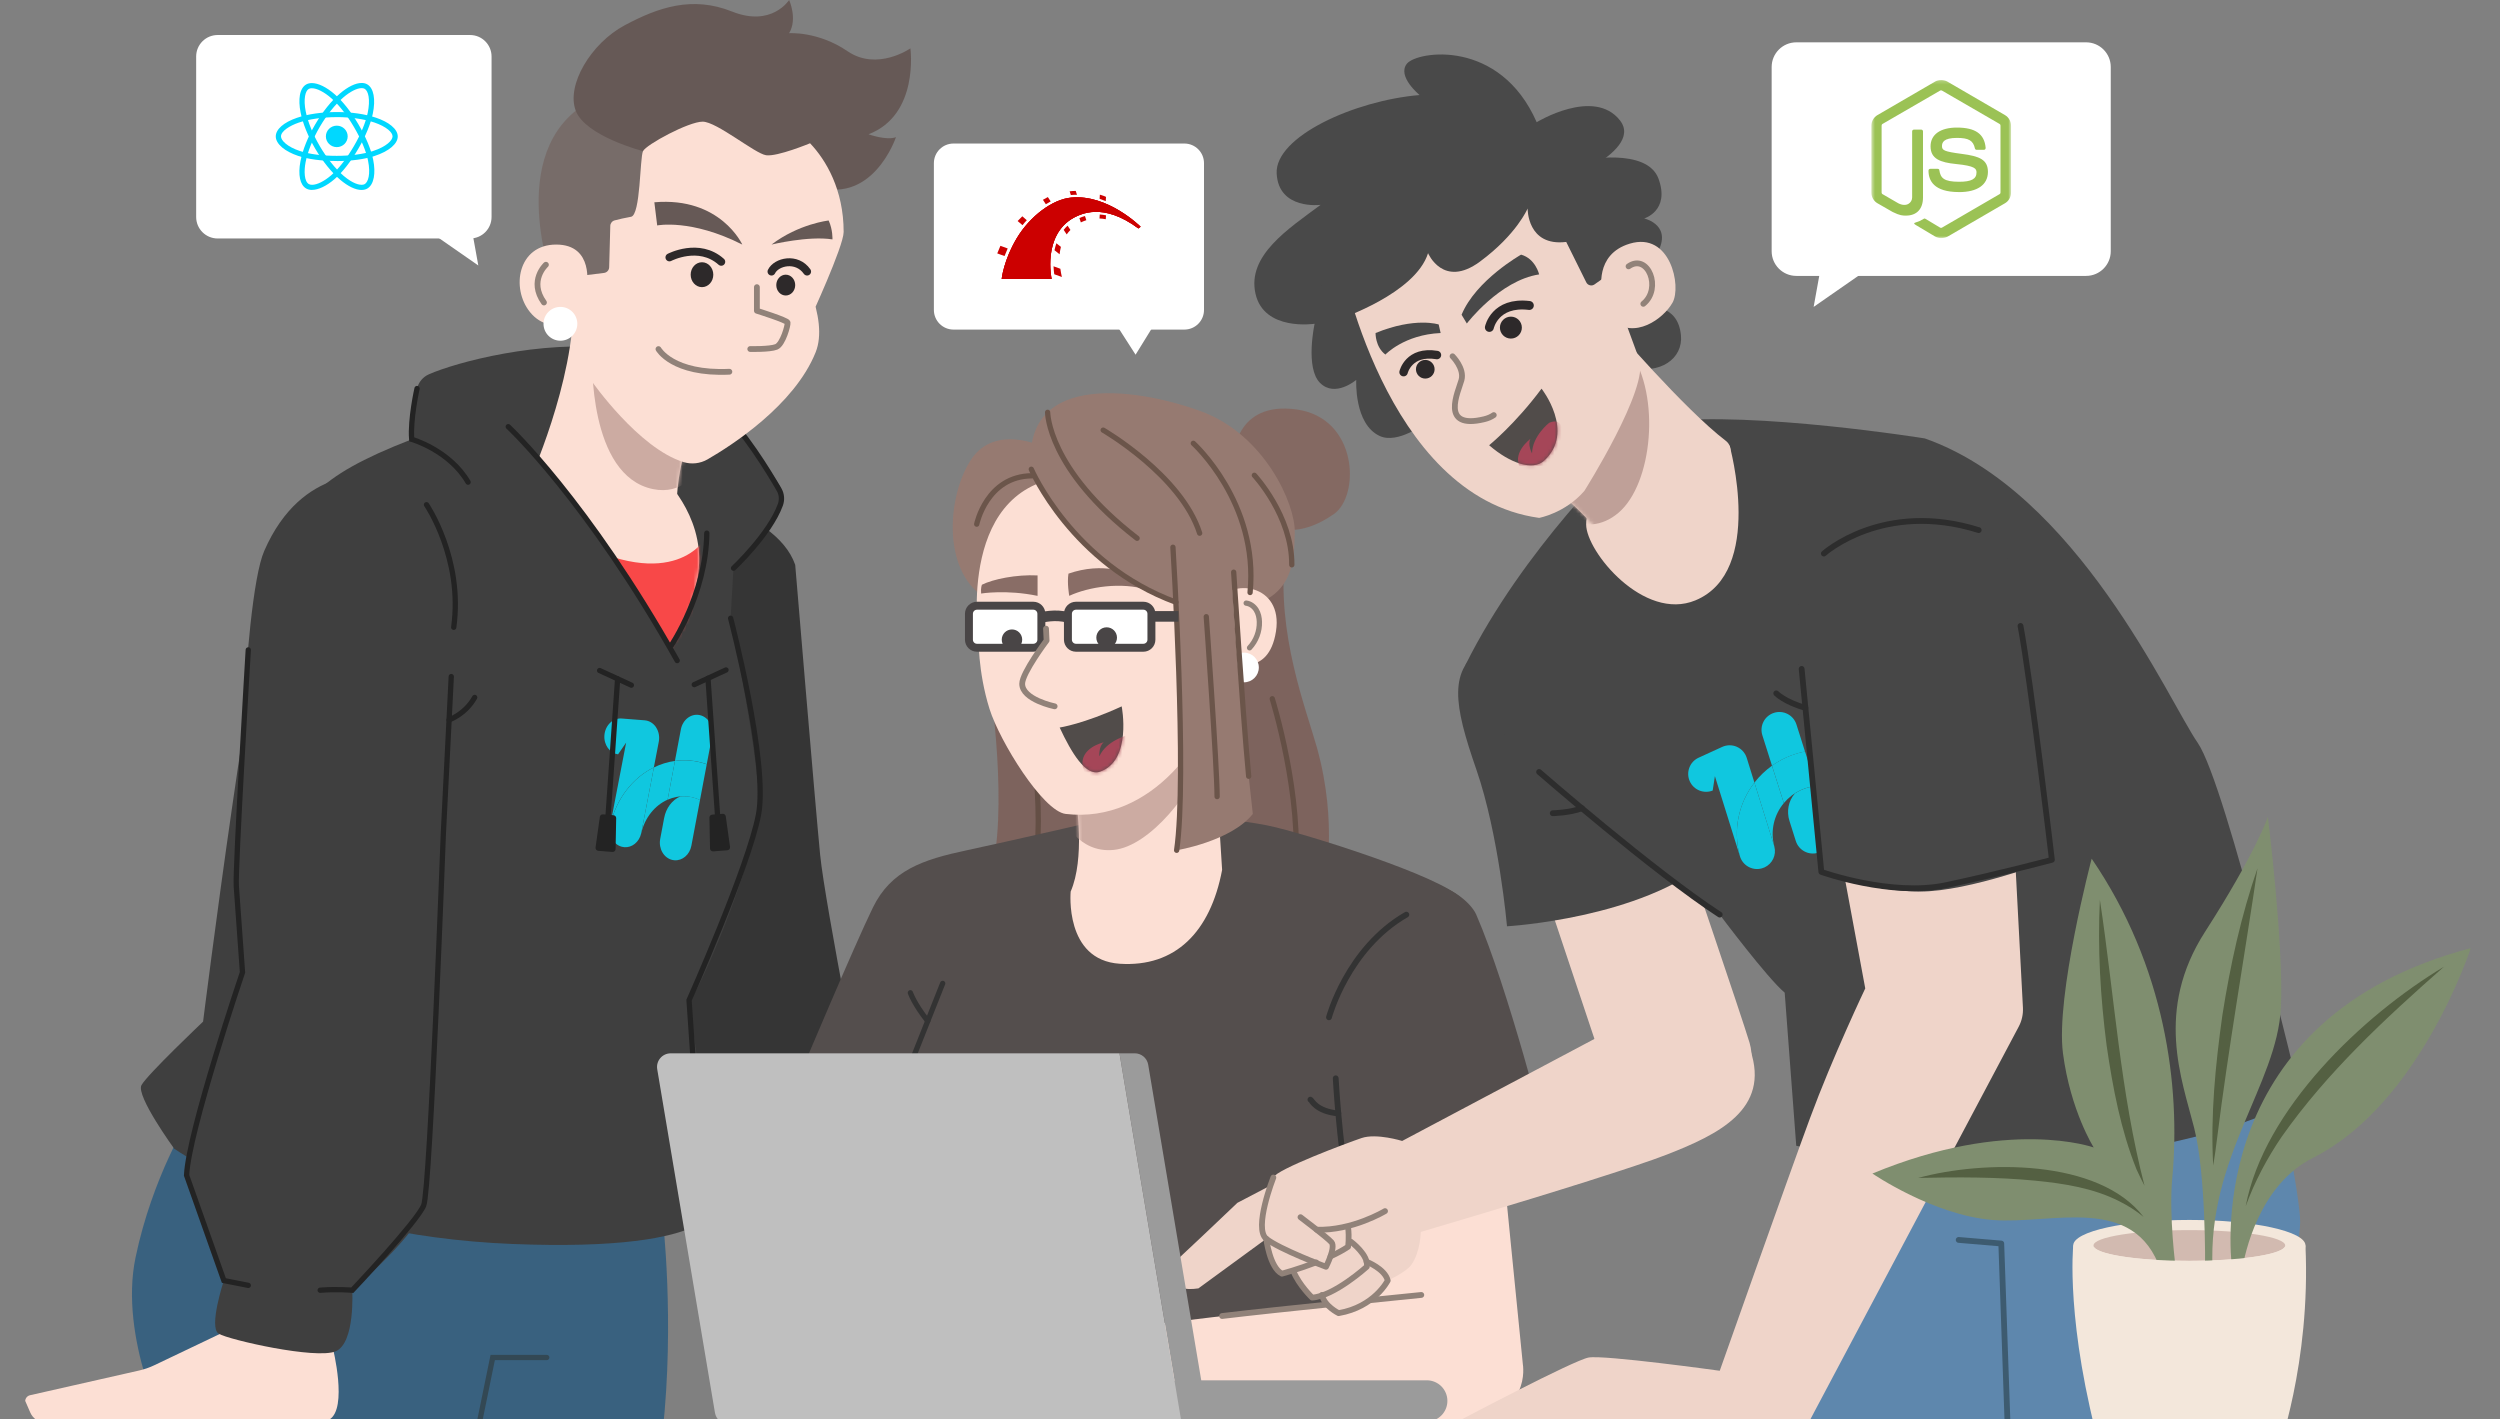 <svg width="694" height="394" viewBox="0 0 694 394" fill="none" xmlns="http://www.w3.org/2000/svg">
<rect x="0" y="0" width="694" height="394" fill="#808080" stroke="none"/>
<g clip-path="url(#clip0_4504_72088)">
<path d="M60.421 66.203L130.491 66.203C133.786 66.203 136.457 63.532 136.457 60.237V15.686C136.457 12.391 133.786 9.72 130.491 9.72L60.421 9.72C57.126 9.72 54.455 12.391 54.455 15.686V60.237C54.455 63.532 57.126 66.203 60.421 66.203Z" fill="white"/>
<path d="M130.822 62.867L132.779 73.696L117.205 62.867H130.822Z" fill="white"/>
<path fill-rule="evenodd" clip-rule="evenodd" d="M93.494 34.883C95.164 34.883 96.517 36.222 96.517 37.862C96.517 39.503 95.164 40.842 93.494 40.842C91.824 40.842 90.463 39.503 90.463 37.862C90.463 36.222 91.817 34.883 93.494 34.883Z" fill="#00D8FF"/>
<path fill-rule="evenodd" clip-rule="evenodd" d="M93.495 44.696C89.243 44.696 85.535 44.196 82.747 43.269C80.945 42.658 79.414 41.857 78.326 40.937C77.171 39.959 76.553 38.899 76.553 37.87C76.553 35.898 78.752 33.963 82.43 32.705C85.447 31.668 89.375 31.102 93.495 31.102C97.614 31.102 101.403 31.668 104.404 32.683C106.162 33.279 107.641 34.044 108.678 34.905C109.819 35.846 110.414 36.869 110.414 37.877C110.414 39.922 107.957 42.004 104.007 43.291C101.204 44.211 97.467 44.711 93.48 44.711H93.495V44.696ZM93.495 32.514C89.596 32.514 85.741 33.073 82.909 34.044C80.466 34.883 78.002 36.391 78.002 37.862C78.002 38.451 78.451 39.157 79.267 39.841C80.216 40.65 81.585 41.356 83.218 41.908C85.844 42.791 89.404 43.262 93.487 43.262C97.32 43.262 100.895 42.784 103.558 41.916C107.281 40.702 108.973 38.958 108.973 37.855C108.973 37.288 108.539 36.626 107.751 35.979C106.839 35.228 105.515 34.552 103.926 34.007C101.079 33.044 97.364 32.507 93.487 32.507L93.495 32.514Z" fill="#00D8FF"/>
<path fill-rule="evenodd" clip-rule="evenodd" d="M86.632 52.729C86.014 52.729 85.47 52.597 85.013 52.339C83.277 51.354 82.681 48.514 83.41 44.74C84.006 41.65 85.462 38.002 87.522 34.493C89.538 31.042 91.965 28.019 94.364 25.959C96.563 24.076 98.704 23.031 100.389 23.031C100.977 23.031 101.492 23.156 101.933 23.406C103.736 24.429 104.332 27.563 103.486 31.579C102.89 34.426 101.463 37.877 99.476 41.275C97.358 44.902 95.062 47.83 92.856 49.735C90.656 51.626 88.39 52.715 86.625 52.715L86.632 52.729ZM100.389 24.466C99.086 24.466 97.189 25.43 95.313 27.041C93.039 28.997 90.715 31.896 88.78 35.206C86.831 38.539 85.396 42.106 84.837 45.005C84.351 47.506 84.447 50.368 85.742 51.103C85.977 51.236 86.279 51.302 86.639 51.302C88.03 51.302 90.001 50.316 91.914 48.676C94.01 46.873 96.188 44.071 98.233 40.576C100.153 37.303 101.514 34.007 102.08 31.3C102.441 29.564 102.522 27.997 102.316 26.761C102.132 25.694 101.742 24.944 101.22 24.65C101.006 24.525 100.727 24.458 100.396 24.458V24.473L100.389 24.466Z" fill="#00D8FF"/>
<path fill-rule="evenodd" clip-rule="evenodd" d="M100.374 52.738C98.704 52.738 96.615 51.738 94.474 49.928C92.054 47.876 89.582 44.808 87.522 41.299C85.499 37.856 84.05 34.266 83.439 31.199C83.086 29.404 83.02 27.756 83.248 26.432C83.498 24.99 84.102 23.967 84.984 23.452C85.433 23.195 85.97 23.062 86.581 23.062C88.346 23.062 90.671 24.203 92.951 26.204C95.158 28.138 97.476 31.074 99.477 34.472C101.603 38.099 103.03 41.513 103.596 44.352C103.971 46.199 104.023 47.905 103.765 49.296C103.486 50.767 102.861 51.826 101.963 52.341C101.514 52.599 100.977 52.731 100.381 52.731L100.374 52.738ZM86.581 24.49C86.235 24.49 85.941 24.556 85.713 24.688C85.22 24.968 84.852 25.674 84.683 26.667C84.484 27.822 84.543 29.293 84.867 30.919C85.448 33.832 86.838 37.268 88.78 40.578C90.737 43.911 93.157 46.919 95.423 48.84C98.042 51.061 99.763 51.304 100.381 51.304C100.72 51.304 101.014 51.238 101.235 51.113C102.206 50.561 102.919 48.295 102.176 44.632C101.639 41.947 100.271 38.68 98.219 35.193C96.299 31.92 94.084 29.11 91.988 27.278C90.001 25.534 87.978 24.497 86.573 24.497V24.482L86.581 24.49Z" fill="#00D8FF"/>
<path d="M328.779 39.844H264.697C261.687 39.844 259.246 42.284 259.246 45.295V86.042C259.246 89.053 261.687 91.493 264.697 91.493H328.779C331.79 91.493 334.23 89.053 334.23 86.042V45.295C334.23 42.284 331.79 39.844 328.779 39.844Z" fill="white"/>
<path d="M308.889 88.57L315.237 98.465L321.343 88.57H308.889Z" fill="white"/>
<path fill-rule="evenodd" clip-rule="evenodd" d="M278.067 77.434H291.93C291.93 77.434 289.282 65.34 298.052 60.446C299.967 59.514 306.054 56.04 316.024 63.414C316.338 63.152 316.641 62.942 316.641 62.942C316.641 62.942 307.515 53.834 297.354 54.853C292.244 55.307 285.964 59.963 282.281 66.103C278.597 72.242 278.067 77.439 278.067 77.439V77.434Z" fill="#CC0000"/>
<path fill-rule="evenodd" clip-rule="evenodd" d="M278.067 77.434H291.93C291.93 77.434 289.282 65.34 298.052 60.446C299.967 59.514 306.054 56.04 316.024 63.414C316.338 63.152 316.641 62.942 316.641 62.942C316.641 62.942 307.515 53.834 297.354 54.853C292.244 55.307 285.964 59.963 282.281 66.103C278.597 72.242 278.067 77.439 278.067 77.439V77.434Z" fill="#CC0000"/>
<path fill-rule="evenodd" clip-rule="evenodd" d="M278.067 77.434H291.929C291.929 77.434 289.281 65.34 298.052 60.446C299.966 59.514 306.054 56.04 316.023 63.414C316.338 63.152 316.64 62.942 316.64 62.942C316.64 62.942 307.515 53.834 297.353 54.853C292.226 55.307 285.947 59.963 282.257 66.103C278.573 72.242 278.061 77.439 278.061 77.439L278.067 77.434ZM306.956 55.831L307.026 54.655C306.869 54.568 306.426 54.358 305.321 54.038L305.251 55.196C305.833 55.388 306.392 55.598 306.956 55.831Z" fill="#CC0000"/>
<path fill-rule="evenodd" clip-rule="evenodd" d="M305.292 59.547L305.222 60.653C305.804 60.67 306.38 60.74 306.962 60.862L307.032 59.774C306.432 59.652 305.856 59.582 305.292 59.547ZM298.797 54.071H298.971L298.622 53C298.081 53 297.516 53.035 296.934 53.105L297.266 54.141C297.772 54.088 298.285 54.071 298.791 54.071H298.797ZM299.641 60.531L300.042 61.741C300.548 61.497 301.061 61.287 301.567 61.124L301.183 59.966C300.583 60.141 300.077 60.333 299.641 60.531ZM291.673 55.916L290.882 54.705C290.445 54.932 289.986 55.177 289.514 55.462L290.323 56.69C290.777 56.41 291.219 56.148 291.673 55.916ZM295.27 63.813L296.114 65.076C296.411 64.64 296.766 64.232 297.15 63.831L296.358 62.638C295.957 63.004 295.584 63.412 295.27 63.813ZM292.727 69.464L294.147 70.587C294.216 69.901 294.339 69.22 294.513 68.533L293.25 67.532C293.023 68.184 292.866 68.83 292.727 69.464ZM285.039 61.13L283.793 60.042C283.339 60.478 282.897 60.921 282.495 61.357L283.846 62.515C284.212 62.044 284.62 61.567 285.039 61.13ZM279.737 68.975L277.717 68.236C277.386 68.993 277.013 69.866 276.839 70.343L278.858 71.082C279.085 70.483 279.458 69.627 279.737 68.975ZM292.459 73.922C292.494 74.853 292.581 75.61 292.668 76.134L294.775 76.89C294.618 76.204 294.461 75.435 294.356 74.609L292.459 73.922Z" fill="#CC0000"/>
<path d="M579.097 11.75H498.661C494.879 11.75 491.812 14.816 491.812 18.599V69.741C491.812 73.523 494.879 76.59 498.661 76.59H579.097C582.879 76.59 585.946 73.523 585.946 69.741V18.599C585.946 14.816 582.879 11.75 579.097 11.75Z" fill="white"/>
<path d="M505.711 72.766L503.467 85.198L521.343 72.766H505.711Z" fill="white"/>
<mask id="mask0_4504_72088" style="mask-type:luminance" maskUnits="userSpaceOnUse" x="519" y="22" width="40" height="45">
<path d="M558.265 22.211H519.496V66.1H558.265V22.211Z" fill="white"/>
</mask>
<g mask="url(#mask0_4504_72088)">
<path d="M538.88 66.105C538.277 66.105 537.718 65.943 537.196 65.664L531.855 62.478C531.053 62.037 531.45 61.875 531.693 61.794C532.774 61.434 532.973 61.353 534.099 60.705C534.216 60.624 534.378 60.669 534.503 60.742L538.593 63.199C538.755 63.28 538.954 63.28 539.079 63.199L555.094 53.886C555.256 53.805 555.337 53.643 555.337 53.445V34.855C555.337 34.656 555.256 34.494 555.094 34.413L539.079 25.137C538.917 25.056 538.719 25.056 538.593 25.137L522.578 34.413C522.417 34.494 522.336 34.693 522.336 34.855V53.445C522.336 53.606 522.417 53.805 522.578 53.886L526.956 56.424C529.324 57.63 530.81 56.225 530.81 54.813V36.466C530.81 36.223 531.009 35.98 531.296 35.98H533.341C533.584 35.98 533.826 36.179 533.826 36.466V54.813C533.826 57.998 532.098 59.852 529.089 59.852C528.169 59.852 527.441 59.852 525.396 58.844L521.181 56.424C520.136 55.821 519.496 54.688 519.496 53.481V34.892C519.496 33.685 520.136 32.552 521.181 31.949L537.196 22.636C538.196 22.069 539.564 22.069 540.565 22.636L556.58 31.949C557.625 32.552 558.265 33.685 558.265 34.892V53.481C558.265 54.688 557.625 55.821 556.58 56.424L540.565 65.737C540.043 65.98 539.439 66.098 538.88 66.098V66.105ZM543.817 53.319C536.791 53.319 535.349 50.09 535.349 47.353C535.349 47.111 535.548 46.868 535.835 46.868H537.924C538.167 46.868 538.365 47.03 538.365 47.273C538.689 49.413 539.609 50.458 543.861 50.458C547.23 50.458 548.679 49.693 548.679 47.876C548.679 46.824 548.275 46.059 543.022 45.536C538.645 45.095 535.923 44.124 535.923 40.615C535.923 37.349 538.652 35.414 543.228 35.414C548.363 35.414 550.893 37.187 551.217 41.064C551.217 41.181 551.18 41.306 551.099 41.424C551.018 41.505 550.901 41.586 550.776 41.586H548.687C548.488 41.586 548.282 41.424 548.245 41.225C547.76 39.004 546.516 38.283 543.228 38.283C539.535 38.283 539.094 39.57 539.094 40.541C539.094 41.711 539.616 42.072 544.589 42.719C549.525 43.366 551.85 44.293 551.85 47.758C551.813 51.304 548.922 53.327 543.824 53.327L543.817 53.319Z" fill="#9BC255"/>
</g>
<path d="M183.937 337.905C183.937 337.905 187.358 366.507 183.937 397.596H46.327C46.327 397.596 32.961 371.48 37.624 349.095C42.288 326.709 52.477 310.547 52.477 310.547L183.944 337.905H183.937Z" fill="#39617F"/>
<path d="M151.774 376.844H136.774L131.771 401.311" stroke="#334854" stroke-width="1.471" stroke-miterlimit="10" stroke-linecap="round"/>
<path d="M182.4 135.955C183.341 135.448 215.143 140.663 220.749 156.796C220.749 156.796 226.332 223.673 227.671 237.298C229.01 250.929 241.031 311.583 241.031 311.583L178.501 314.526C178.501 314.526 173.226 289.455 173.454 286.49C173.682 283.525 159.676 148.218 182.392 135.948L182.4 135.955Z" fill="#353535"/>
<path d="M114.285 121.947C114.285 121.947 114.344 113.929 115.771 107.86C116.183 106.101 117.404 104.637 119.052 103.909C126.637 100.569 149.861 94.309 170.878 96.692C192.33 99.12 210.963 126.162 216.393 134.792C217.459 136.483 217.577 138.595 216.702 140.39C214.848 144.222 210.824 151.174 203.614 157.729L202.813 171.625C202.813 171.625 212.089 217.279 210.544 226.181C206.947 246.889 191.535 280.434 191.27 277.661L199.068 333.57C199.068 333.57 202.011 347.731 142.151 345.326C82.292 342.92 48.357 318.872 48.357 318.872C48.357 318.872 37.668 304.174 39.271 301.238C40.875 298.303 56.375 283.605 56.375 283.605C56.375 283.605 70.808 168.675 77.216 154.271C83.631 139.86 86.485 132.71 114.278 121.969L114.285 121.947Z" fill="#3F3F3F"/>
<path d="M190.586 221.069C190.02 221.025 189.453 221.033 188.901 221.069C188.887 221.077 188.865 221.084 188.85 221.092C186.555 222.07 184.877 224.365 184.37 227.072L183.274 232.877C182.766 235.584 184.282 238.203 186.672 238.732C186.856 238.769 187.033 238.799 187.217 238.813C189.409 238.982 191.454 237.283 191.925 234.782L194.323 222.07C193.161 221.518 191.903 221.165 190.593 221.062L190.586 221.069Z" fill="#10C7DF"/>
<path d="M196.194 212.154L197.666 204.371C198.173 201.664 196.658 199.045 194.267 198.515C191.876 197.986 189.53 199.759 189.015 202.466L187.359 211.227C188.669 211.051 190.008 210.999 191.361 211.102C193.031 211.235 194.65 211.588 196.187 212.147L196.194 212.154Z" fill="#10C7DF"/>
<path d="M191.366 211.117C190.013 211.014 188.674 211.058 187.364 211.242L185.334 221.997C186.967 221.276 188.747 220.938 190.586 221.085C191.896 221.188 193.154 221.541 194.316 222.093L196.192 212.169C194.647 211.61 193.029 211.249 191.366 211.124V211.117Z" fill="#10C7DF"/>
<path d="M181.524 213.029L178.008 231.281C179.03 226.926 181.818 223.549 185.335 221.989L187.365 211.234C185.327 211.514 183.363 212.132 181.524 213.037V213.029Z" fill="#10C7DF"/>
<path d="M169.423 229.038C168.813 231.724 170.225 234.416 172.594 235.056C172.837 235.122 173.08 235.166 173.322 235.181C175.434 235.343 177.435 233.769 177.986 231.363C177.986 231.334 178.001 231.304 178.008 231.275L181.525 213.023C175.691 215.885 171.108 221.667 169.423 229.038Z" fill="#10C7DF"/>
<path d="M182.135 201.907C181.385 200.767 180.23 200.061 178.964 199.958L172.579 199.458C170.144 199.266 168.003 201.348 167.783 204.099C167.577 206.77 169.261 209.08 171.579 209.396L173.815 206.152L173.638 207.079L169.372 229.229C169.372 229.258 169.372 229.281 169.357 229.31C169.372 229.214 169.386 229.126 169.408 229.03C171.093 221.667 175.676 215.884 181.51 213.023L182.878 205.916C183.15 204.511 182.878 203.047 182.12 201.907H182.135Z" fill="#10C7DF"/>
<path d="M183.784 132.159C183.784 132.159 195.378 142.709 193.98 157.738C192.575 172.767 185.792 179.837 185.792 179.837C185.792 179.837 159.846 154.567 155.727 138.096C155.727 138.096 170.359 124.347 183.784 132.159Z" fill="#FCDFD4"/>
<mask id="mask1_4504_72088" style="mask-type:luminance" maskUnits="userSpaceOnUse" x="155" y="129" width="40" height="51">
<path d="M183.786 132.175C183.786 132.175 195.38 142.724 193.982 157.753C192.577 172.783 185.794 179.852 185.794 179.852C185.794 179.852 159.848 154.583 155.729 138.112C155.729 138.112 170.36 124.362 183.786 132.175Z" fill="white"/>
</mask>
<g mask="url(#mask1_4504_72088)">
<path d="M195.803 149.438C195.803 149.438 187.188 165.18 158.123 149.438L161.33 157.75L184.783 182.652L190.999 179.849L195.81 149.438H195.803Z" fill="#F84848"/>
</g>
<path d="M202.822 171.625C202.822 171.625 213.327 211.696 210.553 226.18C207.78 240.665 191.279 277.661 191.279 277.661L192.633 297.391" stroke="#232323" stroke-width="1.471" stroke-miterlimit="10" stroke-linecap="round"/>
<path d="M115.772 107.859C115.772 107.859 113.845 116.356 114.286 121.947C114.286 121.947 124.747 124.941 129.941 133.85" stroke="#232323" stroke-width="1.471" stroke-miterlimit="10" stroke-linecap="round"/>
<path d="M203.625 157.729C203.625 157.729 213.615 148.372 216.624 140.14C217.131 138.75 217.021 137.212 216.278 135.925C213.645 131.364 206.369 119.314 199.719 113.414" stroke="#232323" stroke-width="1.471" stroke-miterlimit="10" stroke-linecap="round"/>
<path d="M166.451 186.141L175.264 190.201" stroke="#232323" stroke-width="1.471" stroke-miterlimit="10" stroke-linecap="round"/>
<path d="M171.453 188.445L168.621 228.979" stroke="#232323" stroke-width="1.471" stroke-miterlimit="10" stroke-linecap="round"/>
<path d="M170.003 236.504L166.068 236.188C165.597 236.151 165.258 235.724 165.325 235.261L166.516 226.764C166.575 226.338 166.958 226.029 167.392 226.065L170.305 226.301C170.732 226.338 171.063 226.698 171.055 227.132L170.886 235.71C170.879 236.181 170.474 236.541 170.003 236.504Z" fill="#232323"/>
<path d="M201.536 185.984L192.723 190.052" stroke="#232323" stroke-width="1.471" stroke-miterlimit="10" stroke-linecap="round"/>
<path d="M196.533 188.297L199.365 228.824" stroke="#232323" stroke-width="1.471" stroke-miterlimit="10" stroke-linecap="round"/>
<path d="M197.984 236.348L201.919 236.032C202.39 235.995 202.729 235.568 202.662 235.105L201.471 226.608C201.412 226.181 201.029 225.872 200.595 225.909L197.682 226.145C197.255 226.181 196.924 226.542 196.932 226.976L197.101 235.554C197.108 236.024 197.513 236.385 197.984 236.348Z" fill="#232323"/>
<path d="M92.379 374.126C92.379 374.126 96.624 390.994 91.423 394.069C86.854 396.769 26.87 395.379 12.687 395.003C10.811 394.952 9.141 393.826 8.398 392.105L7 388.89C7.044 388.125 7.589 387.485 8.332 387.316L38.603 380.46C40.067 380.129 41.487 379.636 42.841 378.988L64.351 368.719L92.372 374.126H92.379Z" fill="#FCDFD4"/>
<path d="M103.825 132.144C103.825 132.144 83.941 128.643 73.355 152.926C67.124 167.22 65.594 246.007 65.594 246.007L67.315 269.916C67.315 269.916 50.645 321.654 51.793 326.259C52.941 330.864 62.144 355.471 62.144 355.471C62.144 355.471 57.833 368.514 60.709 370.236C63.585 371.957 87.729 377.423 93.188 375.12C98.646 372.818 97.785 358.164 97.785 358.164C97.785 358.164 117.332 341.494 117.618 334.594C117.905 327.693 121.929 253.915 121.929 253.915L125.953 174.135C125.953 174.135 128.256 132.931 103.818 132.152L103.825 132.144Z" fill="#3F3F3F"/>
<path d="M125.27 187.82L123.07 231.459C123.07 231.459 119.407 330.109 117.626 334.596C115.846 339.091 97.793 358.166 97.793 358.166C97.793 358.166 93.585 357.791 88.885 358.166" stroke="#232323" stroke-width="1.471" stroke-miterlimit="10" stroke-linecap="round"/>
<path d="M124.658 199.833C124.658 199.833 129.138 198.31 131.772 193.609" stroke="#232323" stroke-width="1.471" stroke-miterlimit="10" stroke-linecap="round"/>
<path d="M118.398 140.109C118.398 140.109 128.594 155.043 125.954 174.133" stroke="#232323" stroke-width="1.471" stroke-miterlimit="10" stroke-linecap="round"/>
<path d="M68.921 180.414C68.921 180.414 65.257 241.325 65.596 246.011L67.317 269.92C67.317 269.92 52.303 314.25 51.795 326.263L62.145 355.475L68.921 356.822" stroke="#232323" stroke-width="1.471" stroke-miterlimit="10" stroke-linecap="round"/>
<path d="M194.2 113.418C194.2 113.418 185.379 132.096 188.587 147.118C188.587 147.118 165.34 157.527 146.699 134.082C146.699 134.082 159.544 106.025 159.235 83.176L182.172 81.219L200.21 92.886L194.2 113.418Z" fill="#FCDFD4"/>
<mask id="mask2_4504_72088" style="mask-type:luminance" maskUnits="userSpaceOnUse" x="146" y="81" width="55" height="69">
<path d="M194.2 113.426C194.2 113.426 185.379 132.104 188.587 147.126C188.587 147.126 165.34 157.535 146.699 134.09C146.699 134.09 159.544 106.032 159.235 83.183L182.172 81.227L200.21 92.894L194.2 113.426Z" fill="white"/>
</mask>
<g mask="url(#mask2_4504_72088)">
<path d="M164.398 99.063C164.398 99.063 163.191 132.101 181.295 135.779C197.119 138.994 200.216 113.423 200.216 113.423L193.419 88.492L164.398 99.056V99.063Z" fill="#CCABA2"/>
</g>
<path d="M187.99 183.381C187.99 183.381 157.755 132.253 141.093 118.445C141.093 118.445 134.075 120.439 133.074 130.267C133.074 130.267 141.689 168.351 187.99 183.381Z" fill="#3F3F3F"/>
<path d="M141.092 118.445C141.092 118.445 163.021 138.859 187.989 183.381" stroke="#232323" stroke-width="1.471" stroke-miterlimit="10" stroke-linecap="round"/>
<path d="M186.35 179.162C186.35 179.162 196.009 164.942 196.207 148" stroke="#232323" stroke-width="1.471" stroke-miterlimit="10" stroke-linecap="round"/>
<path d="M153.688 79.075C153.688 79.075 139.651 42.285 163.119 28.455C186.586 14.625 203.02 27.087 204.822 46.309C206.625 65.531 184.577 83.967 184.577 83.967L153.68 79.067L153.688 79.075Z" fill="#776C69"/>
<path d="M186.991 41.961H178.509C178.509 41.961 162.538 37.834 159.831 30.743C157.124 23.651 164.039 12.028 173.411 7.018C182.783 2.008 192.2 -1.199 203.227 3.207C214.254 7.614 219.058 0 219.058 0C219.058 0 221.464 5.208 219.058 9.218C219.058 9.218 227.076 8.614 235.294 14.227C243.511 19.84 252.728 13.425 252.728 13.425C252.728 13.425 255.237 31.883 241.105 37.275C241.105 37.275 246.115 39.077 248.719 38.077C248.719 38.077 242.106 57.917 225.068 51.304C208.031 44.69 186.991 41.954 186.991 41.954V41.961Z" fill="#665956"/>
<path d="M217.999 74.804C223.678 74.804 223.686 65.977 217.999 65.977C212.313 65.977 212.313 74.804 217.999 74.804Z" fill="#494949"/>
<path d="M224.876 88.535C224.876 88.535 234.19 68.4 234.197 64.398C234.197 52.657 229.312 44.433 224.876 39.769C224.876 39.769 215.776 43.543 212.672 43.094C209.568 42.645 198.96 33.773 195.053 33.773C191.147 33.773 179.391 40.144 178.501 41.954C177.611 43.764 177.839 59.734 175.176 60.176C173.55 60.448 171.77 60.882 170.63 61.176C169.924 61.36 169.431 61.985 169.416 62.714L169.107 74.19C169.085 74.999 168.482 75.661 167.68 75.764L162.751 76.375C162.751 76.375 160.949 92.522 164.303 105.881C164.303 105.881 177.295 124.471 189.771 128.282C191.986 128.958 194.391 128.686 196.4 127.531C203.035 123.706 220.543 112.487 226.429 97.775C233.748 79.479 197.363 36.878 197.363 36.878" fill="#FCDFD4"/>
<path d="M162.884 79.499C162.884 79.499 165.024 67.891 154.402 67.891C143.779 67.891 141.756 79.992 147.119 86.627C153.394 94.381 163.119 87.253 163.119 87.253" fill="#FCDFD4"/>
<path d="M155.57 94.582C158.162 94.582 160.264 92.481 160.264 89.889C160.264 87.297 158.162 85.195 155.57 85.195C152.978 85.195 150.877 87.297 150.877 89.889C150.877 92.481 152.978 94.582 155.57 94.582Z" fill="white"/>
<path d="M151.546 73.492C151.546 73.492 146.668 77.936 151.001 83.975" stroke="#918279" stroke-width="1.611" stroke-linecap="round" stroke-linejoin="round"/>
<path d="M181.648 56.153L182.436 62.582C182.436 62.582 191.815 60.677 206.064 67.894C206.064 67.894 200.01 54.578 181.648 56.153Z" fill="#665956"/>
<path d="M214.17 67.891C214.17 67.891 224.403 65.412 231.09 66.456C231.09 66.456 231.222 63.83 230.038 61.211C230.038 61.211 221.776 62.108 214.17 67.891Z" fill="#665956"/>
<path d="M210.113 79.711V86.266C210.113 86.266 218.506 88.892 218.639 89.546C218.771 90.201 217.329 95.579 215.49 96.3C213.651 97.021 208.273 96.888 208.273 96.888" stroke="#918279" stroke-width="1.611" stroke-linecap="round" stroke-linejoin="round"/>
<path d="M182.789 96.906C182.789 96.906 186.673 103.924 202.475 103.196" stroke="#918279" stroke-width="1.611" stroke-linecap="round" stroke-linejoin="round"/>
<path d="M185.836 71.451C185.836 71.451 194.024 67.14 200.218 72.672" stroke="#2D292A" stroke-width="2.207" stroke-linecap="round" stroke-linejoin="round"/>
<path d="M214.17 75.386C215.472 72.672 221.159 71.267 224.05 75.386" stroke="#2D292A" stroke-width="2.207" stroke-linecap="round" stroke-linejoin="round"/>
<path d="M194.87 79.712C196.605 79.712 198.011 78.164 198.011 76.254C198.011 74.345 196.605 72.797 194.87 72.797C193.135 72.797 191.729 74.345 191.729 76.254C191.729 78.164 193.135 79.712 194.87 79.712Z" fill="#2D292A"/>
<path d="M218.122 82.032C219.573 82.032 220.749 80.738 220.749 79.141C220.749 77.544 219.573 76.25 218.122 76.25C216.672 76.25 215.496 77.544 215.496 79.141C215.496 80.738 216.672 82.032 218.122 82.032Z" fill="#2D292A"/>
<path d="M274.702 189.414C274.702 189.414 280.315 225.601 274.702 244.043C274.702 244.043 311.315 260.61 367.695 245.647C367.695 245.647 371.572 228.882 365.554 207.438C362.56 196.763 354.328 175.908 356.734 154.258H276.034C276.034 154.258 272.289 162.578 274.695 189.414H274.702Z" fill="#7D635D"/>
<path d="M353.18 193.969C353.18 193.969 361.779 221.592 359.433 242.948" stroke="#644F45" stroke-width="1.471" stroke-linecap="round" stroke-linejoin="round"/>
<path d="M284.793 195.367C284.793 195.367 290.958 223.638 286.764 244.707" stroke="#644F45" stroke-width="1.471" stroke-linecap="round" stroke-linejoin="round"/>
<path d="M312.969 225.945C312.969 225.945 280.733 233.419 268.403 236.031C256.067 238.643 247.379 241.622 242.332 251.906C237.286 262.191 222.455 297.391 222.455 297.391L230.282 388.883H392.293C392.293 388.883 409.831 266.553 406.293 250.486C405.116 245.131 367.693 233.037 354.209 229.675C340.725 226.313 312.969 225.953 312.969 225.953V225.945Z" fill="#544E4D"/>
<path d="M261.688 272.992L248.873 305.258" stroke="#333333" stroke-width="1.471" stroke-linecap="round" stroke-linejoin="round"/>
<path d="M252.721 275.594C252.721 275.594 253.729 278.617 257.539 283.443" stroke="#333333" stroke-width="1.471" stroke-linecap="round" stroke-linejoin="round"/>
<path d="M416.6 316.727C416.6 316.727 421.948 371.238 422.743 378.719C422.743 378.719 425.413 393.682 405.374 394.219C385.335 394.756 384.394 379.256 383.062 368.567C381.731 357.879 377.986 320.199 377.986 320.199L416.6 316.727Z" fill="#FCDFD4"/>
<path d="M429.437 316.719C429.437 316.719 418.675 274.221 409.788 253.859C408.177 250.173 401.277 245.104 397.393 246.156C386.373 249.136 368.077 261.723 369.703 286.742C369.703 286.742 372.476 320.802 374.279 331.263C374.279 331.263 417.13 333.566 429.437 316.727V316.719Z" fill="#544E4D"/>
<path d="M308.371 369.099C308.371 369.099 385.18 359.484 394.552 359.477C408.316 359.469 426.221 384.864 405.373 394.214H308.371V369.091V369.099Z" fill="#FCDFD4"/>
<path d="M368.922 282.405C368.922 282.405 374.02 263.308 390.403 253.906" stroke="#333333" stroke-width="1.611" stroke-linecap="round" stroke-linejoin="round"/>
<path d="M370.793 299.336C370.793 299.336 371.698 316.167 374.28 331.263" stroke="#333333" stroke-width="1.611" stroke-linecap="round" stroke-linejoin="round"/>
<path d="M363.773 305.258C364.127 305.376 365.282 308.509 371.52 309.098" stroke="#333333" stroke-width="1.611" stroke-linecap="round" stroke-linejoin="round"/>
<path d="M394.552 359.477C394.552 359.477 354.18 363.515 339.254 365.325" stroke="#918279" stroke-width="1.611" stroke-linecap="round" stroke-linejoin="round"/>
<path d="M298.82 222.848C298.82 222.848 301.226 238.282 297.217 247.499C297.217 247.499 295.414 266.538 310.848 267.538C326.282 268.539 336.007 258.718 339.259 241.482L336.559 198.594L297.15 201.603L298.82 222.848Z" fill="#FCDFD4"/>
<mask id="mask3_4504_72088" style="mask-type:luminance" maskUnits="userSpaceOnUse" x="297" y="198" width="43" height="70">
<path d="M298.818 222.84C298.818 222.84 301.224 238.274 297.215 247.492C297.215 247.492 295.412 266.53 310.846 267.531C326.28 268.531 336.005 258.71 339.257 241.474L336.557 198.586L297.148 201.595L298.818 222.84Z" fill="white"/>
</mask>
<g mask="url(#mask3_4504_72088)">
<path d="M295.142 227.115C295.142 227.115 299.151 236.935 309.17 235.935C319.19 234.934 331.416 219.699 335.021 208.275C338.625 196.85 328.319 187.25 328.319 187.25C328.319 187.25 279.303 188.832 295.142 227.115Z" fill="#CCABA2"/>
</g>
<path d="M342.469 126.711C342.469 126.711 342.741 111.329 359.867 113.653C376.993 115.978 377.61 137.547 370.313 142.682C361.985 148.538 347.42 152.841 342.469 126.718V126.711Z" fill="#846962"/>
<path d="M289.099 123.84C289.099 123.84 276.335 117.8 269.773 127.29C263.211 136.78 261.056 157.996 273.349 165.94C285.649 173.885 300.317 136.993 289.099 123.832V123.84Z" fill="#967A71"/>
<path d="M339.174 187.501C336.562 205.238 319.635 228.779 295.822 225.946C289.518 225.196 277.527 205.826 274.694 196.807C271.384 186.273 271.641 176.614 271.641 176.614C271.641 176.614 265.197 133.248 298.272 132.24C331.346 131.232 346.361 138.743 339.174 187.501Z" fill="#FCDFD4"/>
<path d="M318.245 161.78C313.831 158.602 306.1 155.961 296.603 159.242C296.176 161.927 296.823 165.406 296.823 165.406C302.216 162.913 311.279 161.456 318.642 163.766C318.642 163.766 318.812 163.008 318.245 161.78Z" fill="#896D66"/>
<path d="M288.023 159.735C282.101 159.448 275.679 160.772 272.589 162.317C272.589 162.317 272.206 163.141 272.361 164.766C272.361 164.766 279.298 163.604 288.03 165.414V159.735H288.023Z" fill="#896D66"/>
<path d="M286.51 132.077C286.51 132.077 304.32 164.364 332.149 168.248C359.979 172.133 359.214 155.566 359.427 147.798C359.64 140.029 351.078 120.601 333.319 114.142C314.332 107.241 282.192 103.203 286.503 132.077H286.51Z" fill="#967A71"/>
<path d="M341.499 183.746C341.499 183.746 352.144 188.491 354.211 175.271C356.278 162.051 341.58 160.256 337.718 167.37C333.856 174.484 336.173 182.127 341.499 183.746Z" fill="#FCDFD4"/>
<path d="M345.331 189.411C347.606 189.411 349.45 187.567 349.45 185.291C349.45 183.016 347.606 181.172 345.331 181.172C343.055 181.172 341.211 183.016 341.211 185.291C341.211 187.567 343.055 189.411 345.331 189.411Z" fill="white"/>
<path d="M325.342 148.016C325.342 148.016 330.087 213.598 326.637 236.036C326.637 236.036 341.739 233.556 347.779 225.95C347.779 225.95 340.445 161.603 342.173 150.171L325.349 148.016H325.342Z" fill="#967A71"/>
<path d="M345.941 167.43C347.089 167.562 348.104 168.335 348.715 169.313C349.325 170.291 349.575 171.468 349.605 172.623C349.686 175.257 348.678 177.913 346.876 179.833" stroke="#918279" stroke-width="1.471" stroke-linecap="round" stroke-linejoin="round"/>
<path d="M286.287 130.266C286.287 130.266 297.638 156.631 326.446 167.173" stroke="#6B554A" stroke-width="1.471" stroke-linecap="round" stroke-linejoin="round"/>
<path d="M325.607 151.914C325.607 151.914 329.602 216.136 326.637 236.035" stroke="#6B554A" stroke-width="1.471" stroke-linecap="round" stroke-linejoin="round"/>
<path d="M342.469 158.836C342.469 158.836 344.786 195.64 346.633 215.488" stroke="#6B554A" stroke-width="1.471" stroke-linecap="round" stroke-linejoin="round"/>
<path d="M334.861 171.195C334.861 171.195 337.87 213.098 337.87 221.131" stroke="#6B554A" stroke-width="1.471" stroke-linecap="round" stroke-linejoin="round"/>
<path d="M271.135 145.504C271.135 145.504 273.901 132.152 286.51 132.078" stroke="#6B554A" stroke-width="1.471" stroke-linecap="round" stroke-linejoin="round"/>
<path d="M331.264 123.062C331.264 123.062 349.478 139.534 347.021 164.479" stroke="#6B554A" stroke-width="1.471" stroke-linecap="round" stroke-linejoin="round"/>
<path d="M290.82 114.461C290.82 114.461 290.82 130.27 315.656 149.426" stroke="#6B554A" stroke-width="1.471" stroke-linecap="round" stroke-linejoin="round"/>
<path d="M306.244 119.406C306.244 119.406 327.931 131.978 333.022 148.015" stroke="#6B554A" stroke-width="1.471" stroke-linecap="round" stroke-linejoin="round"/>
<path d="M348.207 131.938C348.207 131.938 358.712 143.215 358.602 156.795" stroke="#6B554A" stroke-width="1.471" stroke-linecap="round" stroke-linejoin="round"/>
<path d="M286.845 168.148H271.213C269.978 168.148 268.977 169.15 268.977 170.385V177.579C268.977 178.815 269.978 179.816 271.213 179.816H286.845C288.08 179.816 289.082 178.815 289.082 177.579V170.385C289.082 169.15 288.08 168.148 286.845 168.148Z" fill="white" stroke="#494546" stroke-width="2.207" stroke-miterlimit="10"/>
<path d="M317.399 168.148H298.691C297.456 168.148 296.455 169.15 296.455 170.385V177.579C296.455 178.815 297.456 179.816 298.691 179.816H317.399C318.634 179.816 319.635 178.815 319.635 177.579V170.385C319.635 169.15 318.634 168.148 317.399 168.148Z" fill="white" stroke="#494546" stroke-width="2.207" stroke-miterlimit="10"/>
<path d="M289.082 171.417C289.082 171.417 293.04 170.373 296.453 171.417" stroke="#494546" stroke-width="2.943" stroke-miterlimit="10"/>
<path d="M292.768 196.077C292.768 196.077 283.756 194.231 283.756 189.817C283.756 186.801 290.531 177.804 290.531 177.804L290.377 174.516" stroke="#918279" stroke-width="1.611" stroke-linecap="round" stroke-linejoin="round"/>
<path d="M294.168 201.964C294.168 201.964 300.848 200.956 311.382 196.086C311.382 196.086 314.339 211.137 305.328 214.234C301.407 215.581 297.442 209.004 294.168 201.971V201.964Z" fill="#514C4A"/>
<mask id="mask4_4504_72088" style="mask-type:luminance" maskUnits="userSpaceOnUse" x="294" y="196" width="18" height="19">
<path d="M294.172 201.979C294.172 201.979 300.852 200.972 311.386 196.102C311.386 196.102 314.343 211.153 305.332 214.25C301.411 215.596 297.445 209.019 294.172 201.987V201.979Z" fill="white"/>
</mask>
<g mask="url(#mask4_4504_72088)">
<path d="M312.973 204.117C312.973 204.117 307.169 205.552 305.168 209.966C305.168 209.966 304.977 207.074 306.419 206.067C306.419 206.067 299.496 207.567 300.592 213.004C301.688 218.44 307.551 215.946 311.083 213.533C314.614 211.121 318.402 204.161 312.973 204.117Z" fill="#A54658"/>
</g>
<path d="M319.635 171.109H327.131" stroke="#494546" stroke-width="2.943" stroke-miterlimit="10"/>
<path d="M280.924 180.414C282.492 180.414 283.763 179.142 283.763 177.574C283.763 176.006 282.492 174.734 280.924 174.734C279.355 174.734 278.084 176.006 278.084 177.574C278.084 179.142 279.355 180.414 280.924 180.414Z" fill="#494546"/>
<path d="M307.207 179.879C308.791 179.879 310.076 178.594 310.076 177.01C310.076 175.425 308.791 174.141 307.207 174.141C305.622 174.141 304.338 175.425 304.338 177.01C304.338 178.594 305.622 179.879 307.207 179.879Z" fill="#494546"/>
<path d="M428.979 247.566L447.818 303.976C447.818 303.976 452.585 316.32 468.799 313.333C485.013 310.346 487.734 296.413 485.689 289.513C483.644 282.613 466.276 231.625 466.276 231.625L428.979 247.574V247.566Z" fill="#EFD4C9"/>
<path d="M432.94 176.284C432.94 176.284 422.736 173.364 412.276 179.536C401.807 185.708 403.595 195.639 409.833 213.618C416.072 231.59 418.345 257.139 418.345 257.139C418.345 257.139 455.612 255.035 474.953 238.512L460.093 195.05C460.093 195.05 452.633 180.867 432.947 176.284H432.94Z" fill="#474747"/>
<path d="M441.162 327.764C450.306 324.873 458.413 322.195 462.775 320.488C477.024 314.912 491.443 307.923 485.904 291.54C480.364 275.158 455.338 281.653 455.338 281.653L389.24 316.729C389.24 316.729 382.111 314.515 377.977 315.92C373.843 317.325 354.311 324.63 353.473 326.881L352.627 329.132L343.497 333.906C343.497 333.906 324.385 352.15 322.789 353.298C322.789 353.298 324.672 358.918 332.683 357.653L351.509 343.889C351.509 343.889 353.613 354.004 355.864 353.585C358.115 353.165 359.093 353.026 359.093 353.026C359.093 353.026 361.168 357.337 362.911 359.463C363.566 360.257 364.684 360.507 365.626 360.088L366.957 359.499C366.957 359.499 369.348 364.127 371.592 364.546C373.835 364.965 384.936 359.514 385.223 355.497C385.223 355.497 390.387 353.143 391.829 351.061C394.36 347.405 394.404 341.984 394.404 341.984C394.404 341.984 420.446 334.333 441.154 327.778" fill="#EFD4C9"/>
<path d="M353.482 326.883C353.482 326.883 347.935 341 351.518 343.884C355.1 346.767 368.099 351.659 368.099 351.659C368.099 351.659 370.88 346.252 369.614 344.84C368.349 343.427 361.015 337.888 361.015 337.888" stroke="#918279" stroke-width="1.611" stroke-linecap="round" stroke-linejoin="round"/>
<path d="M351.512 343.875C351.512 343.875 352.475 351.886 355.867 353.571C355.867 353.571 360.406 352.35 365.357 350.444" stroke="#918279" stroke-width="1.611" stroke-linecap="round" stroke-linejoin="round"/>
<path d="M369.363 348.763C371.151 347.939 372.836 347.042 374.226 346.1C374.226 346.1 374.594 343.628 374.226 340.656" stroke="#918279" stroke-width="1.611" stroke-linecap="round" stroke-linejoin="round"/>
<path d="M384.488 336.203C384.488 336.203 375.374 341.698 365.523 341.36" stroke="#918279" stroke-width="1.611" stroke-linecap="round" stroke-linejoin="round"/>
<path d="M375.006 344.703C375.006 344.703 380.038 348.425 379.42 351.648C379.42 351.648 370.335 359.865 364.244 360.211C364.244 360.211 360.676 356.819 359.102 353.001" stroke="#918279" stroke-width="1.611" stroke-linecap="round" stroke-linejoin="round"/>
<path d="M379.362 350.258C379.362 350.258 384.49 352.244 385.233 355.481C385.233 355.481 381.599 362.808 371.601 364.529C371.601 364.529 367.622 362.595 366.967 359.483" stroke="#918279" stroke-width="1.611" stroke-linecap="round" stroke-linejoin="round"/>
<path d="M631.35 296.023C631.35 296.023 638.714 333.085 638.53 339.382C638.346 345.679 631.35 398.124 631.35 398.124H494.748L502.303 297.723L631.35 296.023Z" fill="#5E87AD"/>
<path d="M543.732 344.203L555.554 345.204L557.357 397.022" stroke="#3D5B70" stroke-width="1.611" stroke-linecap="round" stroke-linejoin="round"/>
<path d="M439.484 44.477C439.484 44.477 457.242 40.791 460.428 49.671C463.613 58.55 456.418 60.639 456.418 60.639C456.418 60.639 465.136 62.567 459.427 71.277L456.911 83.172L457.353 85.327C457.353 85.327 465.724 84.018 466.629 93.022C467.291 99.584 460.766 104.108 452.556 101.931C444.346 99.753 429.273 82.164 429.273 82.164C429.273 82.164 413.773 67.37 413.648 67.142C413.523 66.914 421.733 47.648 421.733 47.648L439.491 44.462L439.484 44.477Z" fill="#494949"/>
<path d="M395.657 117.499C395.657 117.499 388.05 123.348 383.026 121.038C375.838 117.735 376.493 105.457 376.493 105.457C376.493 105.457 370.63 110.481 366.444 106.296C362.258 102.11 364.936 89.876 364.936 89.876C364.936 89.876 350.863 92.053 348.516 81.497C346.17 70.941 357.565 63.569 366.606 56.868C366.606 56.868 354.924 58.376 354.402 48.158C353.879 37.94 375.993 27.891 394.082 26.383C394.082 26.383 387.719 21.189 390.566 17.672C393.413 14.156 416.365 10.64 426.583 33.923C426.583 33.923 442.495 24.205 449.704 33.423C456.914 42.64 428.26 52.689 428.26 52.689" fill="#494949"/>
<path d="M450.865 125.656C450.865 125.656 422.866 152.227 406.829 184.559C406.829 184.559 405.74 205.23 477.392 253.893C477.392 253.893 490.619 271.556 495.43 275.565L498.638 318.071C498.638 318.071 539.525 327.266 582.413 320.866C625.301 314.466 638.528 304.439 638.528 304.439C638.528 304.439 618.084 217.766 610.066 206.179C602.047 194.593 576.601 136.536 534.309 121.705C534.309 121.705 487.007 114.091 461.76 117.063L450.865 125.648V125.656Z" fill="#474747"/>
<path d="M499.925 219.336C499.344 219.601 498.793 219.91 498.27 220.248C498.256 220.263 498.241 220.278 498.226 220.3C496.438 222.374 495.924 225.258 496.747 227.87L498.52 233.475C499.352 236.087 502.14 237.536 504.751 236.705C504.95 236.638 505.141 236.565 505.325 236.484C507.569 235.454 508.746 232.887 507.981 230.474L504.097 218.203C502.677 218.35 501.264 218.718 499.918 219.336H499.925Z" fill="#10C7DF"/>
<path d="M501.067 208.623L498.691 201.112C497.86 198.501 495.072 197.052 492.46 197.883C489.849 198.707 488.399 201.502 489.231 204.114L491.908 212.566C493.107 211.706 494.41 210.948 495.793 210.315C497.499 209.536 499.272 208.976 501.067 208.631V208.623Z" fill="#10C7DF"/>
<path d="M495.79 210.301C494.4 210.934 493.105 211.699 491.906 212.552L495.195 222.932C496.445 221.432 498.042 220.188 499.925 219.32C501.271 218.702 502.676 218.335 504.103 218.187L501.072 208.609C499.277 208.955 497.505 209.514 495.798 210.294L495.79 210.301Z" fill="#10C7DF"/>
<path d="M487.029 217.256L492.532 234.904C491.399 230.593 492.488 226.179 495.188 222.942L491.899 212.562C490.031 213.901 488.398 215.483 487.029 217.249V217.256Z" fill="#10C7DF"/>
<path d="M482.969 237.569C483.682 240.217 486.404 241.784 489.052 241.07C489.324 240.997 489.582 240.901 489.832 240.791C491.995 239.798 493.194 237.363 492.554 234.986C492.547 234.957 492.539 234.928 492.532 234.898L487.029 217.25C482.689 222.856 481.012 230.308 482.969 237.569Z" fill="#10C7DF"/>
<path d="M482.167 207.321C480.865 206.74 479.379 206.747 478.077 207.343L471.537 210.337C469.043 211.477 467.955 214.427 469.095 216.914C470.198 219.327 473.001 220.423 475.444 219.452L476.054 215.45L476.334 216.347L483.028 237.769C483.035 237.791 483.05 237.821 483.057 237.843C483.028 237.755 482.999 237.666 482.969 237.578C481.012 230.31 482.682 222.858 487.03 217.26L484.889 210.381C484.463 209.02 483.477 207.91 482.175 207.328L482.167 207.321Z" fill="#10C7DF"/>
<path d="M469.463 119.798L480.152 123.756C480.152 123.756 489.914 158.685 470.654 166.659C456.324 172.596 440.316 153.116 440.316 145.59C440.316 140.448 443.516 138.727 443.516 138.727C443.516 138.727 458.082 118.739 469.463 119.798Z" fill="#EFD4C9"/>
<path d="M427.252 214.289C427.252 214.289 458.98 241.905 477.393 253.896" stroke="#2D2D2D" stroke-width="1.611" stroke-linecap="round" stroke-linejoin="round"/>
<path d="M431.043 225.75C431.043 225.75 435.766 225.661 439.165 224.359" stroke="#2D2D2D" stroke-width="1.611" stroke-linecap="round" stroke-linejoin="round"/>
<path d="M511.409 239.986L517.795 274.385C517.795 274.385 508.739 293.387 502.457 310.402C496.167 327.418 477.4 380.524 477.4 380.524C477.4 380.524 445.223 376.058 440.986 376.853C436.749 377.647 405.381 394.221 405.381 394.221L406.771 398.098L499.852 399.099L560.396 285C561.257 283.382 561.661 281.565 561.566 279.733L558.77 226.531L511.093 226.715L511.417 239.986H511.409Z" fill="#EFD4C9"/>
<path d="M502.773 155.357C509.085 149.435 524.114 139.415 549.119 145.992C553.187 147.059 556.321 150.31 557.196 154.422C559.205 163.89 562.772 182.105 563.729 196.244C565.082 216.253 569.607 238.683 569.607 238.683C569.607 238.683 546.86 247.533 532.883 247.496C518.906 247.459 505.606 242.045 505.606 242.045C505.606 242.045 499.323 191.955 499.242 163.471C499.235 160.388 500.53 157.461 502.781 155.357H502.773Z" fill="#474747"/>
<path d="M500.133 185.69L505.606 242.04C505.606 242.04 524.983 248.97 540.24 245.719C555.497 242.467 569.607 238.678 569.607 238.678C569.607 238.678 563.788 189.273 560.89 173.758" stroke="#2D2D2D" stroke-width="1.611" stroke-linecap="round" stroke-linejoin="round"/>
<path d="M493.09 192.477C493.09 192.477 495.392 194.853 501.182 196.508" stroke="#2D2D2D" stroke-width="1.611" stroke-linecap="round" stroke-linejoin="round"/>
<path d="M506.297 153.671C506.297 153.671 522.768 138.818 549.288 147.16" stroke="#2D2D2D" stroke-width="1.611" stroke-linecap="round" stroke-linejoin="round"/>
<path d="M447.528 90.21C447.528 90.21 467.523 113.567 479.102 122.388C480.102 123.153 480.58 124.418 480.338 125.654C479.381 130.561 476.233 142.993 467.795 151.688C457.077 162.745 447.329 151.872 447.329 151.872C447.329 151.872 436.442 136.961 422.869 130.259L447.521 90.203L447.528 90.21Z" fill="#EFD4C9"/>
<mask id="mask5_4504_72088" style="mask-type:luminance" maskUnits="userSpaceOnUse" x="422" y="90" width="59" height="67">
<path d="M447.53 90.21C447.53 90.21 467.525 113.567 479.104 122.388C480.104 123.153 480.582 124.418 480.34 125.654C479.383 130.561 476.235 142.993 467.797 151.688C457.079 162.745 447.331 151.872 447.331 151.872C447.331 151.872 436.444 136.961 422.871 130.259L447.523 90.203L447.53 90.21Z" fill="white"/>
</mask>
<g mask="url(#mask5_4504_72088)">
<path d="M429.646 140.92C429.646 140.92 439.739 150.44 449.273 142.362C458.807 134.285 461.007 109.81 452.554 97.694C444.234 85.769 424.85 137.147 424.85 137.147L429.646 140.92Z" fill="#BFA098"/>
</g>
<path d="M371.966 71.282C371.966 71.282 384.156 137.836 427.265 143.765C427.265 143.765 434.452 142.478 439.815 136.283C439.815 136.283 457.904 107.637 455.057 99.766C452.211 91.895 438.638 55.201 438.638 55.201C438.638 55.201 430.928 33.926 400.105 45.314C369.281 56.701 371.959 71.282 371.959 71.282H371.966Z" fill="#EFD4C9"/>
<path d="M371.909 88.539C371.909 88.539 392.912 81.506 396.428 70.28C396.428 70.28 400.614 80.167 410.832 72.627C421.05 65.086 424.066 57.885 424.066 57.885C424.066 57.885 423.897 68.5 434.784 67.161L440.353 78.387C440.773 79.233 441.854 79.505 442.626 78.961L448.026 75.143L452.55 71.957L440.155 46.328L426.751 37.949L393.919 35.102L374.734 54.537C374.734 54.537 358.616 65.932 359.432 66.433C360.249 66.933 371.916 88.546 371.916 88.546L371.909 88.539Z" fill="#494949"/>
<path d="M444.708 80.756C444.708 80.756 442.494 70.604 452.44 67.632C463.717 64.256 466.822 79.498 464.306 83.993C461.79 88.488 453.698 94.424 447.401 88.848L444.701 80.756H444.708Z" fill="#EFD4C9"/>
<path d="M452.086 73.941C457.434 70.189 461.443 80.099 456.183 84.343" stroke="#918279" stroke-width="1.611" stroke-linecap="round" stroke-linejoin="round"/>
<path d="M403.227 98.906C403.227 98.906 406.588 102.268 405.713 105.483C404.838 108.698 399.57 119.372 412.003 116.378C413.084 116.12 413.967 115.73 414.673 115.23" stroke="#918279" stroke-width="1.611" stroke-linecap="round" stroke-linejoin="round"/>
<path d="M413.383 123.597C413.383 123.597 420.585 117.778 427.934 107.891C427.934 107.891 437.424 119.918 428.603 127.93C425.536 130.718 419.239 128.687 413.383 123.597Z" fill="#514C4A"/>
<mask id="mask6_4504_72088" style="mask-type:luminance" maskUnits="userSpaceOnUse" x="413" y="107" width="20" height="23">
<path d="M413.383 123.597C413.383 123.597 420.585 117.778 427.934 107.891C427.934 107.891 437.424 119.918 428.603 127.93C425.536 130.718 419.239 128.687 413.383 123.597Z" fill="white"/>
</mask>
<g mask="url(#mask6_4504_72088)">
<path d="M430.052 117.371C430.052 117.371 425.337 121.042 425.3 125.89C425.3 125.89 423.946 123.322 424.859 121.821C424.859 121.821 419.15 126.007 422.365 130.524C425.579 135.041 429.92 130.377 432.163 126.743C434.407 123.109 435.04 115.201 430.06 117.371H430.052Z" fill="#A54658"/>
</g>
<path d="M407.198 89.8C407.198 89.8 416.276 77.86 427.267 76.175C427.267 76.175 426.259 71.813 422.257 70.688C422.257 70.688 409.677 77.779 405.734 87.379L407.191 89.8H407.198Z" fill="#494949"/>
<path d="M384.583 98.429C384.583 98.429 389.792 92.897 399.921 92.448L399.377 90.072C399.377 90.072 392.896 87.924 381.854 92.448C381.854 92.448 381.751 96.288 384.583 98.429Z" fill="#494949"/>
<path d="M389.633 103.309C389.633 103.309 391.038 97.262 398.895 98.557" stroke="#2D292A" stroke-width="2.347" stroke-linecap="round" stroke-linejoin="round"/>
<path d="M413.451 90.891C413.451 90.891 414.945 83.63 424.545 84.799" stroke="#2D292A" stroke-width="2.479" stroke-linecap="round" stroke-linejoin="round"/>
<path d="M395.656 105.093C397.086 105.093 398.245 103.934 398.245 102.504C398.245 101.073 397.086 99.914 395.656 99.914C394.226 99.914 393.066 101.073 393.066 102.504C393.066 103.934 394.226 105.093 395.656 105.093Z" fill="#2D292A"/>
<path d="M419.423 93.99C421.105 93.99 422.468 92.626 422.468 90.944C422.468 89.262 421.105 87.898 419.423 87.898C417.741 87.898 416.377 89.262 416.377 90.944C416.377 92.626 417.741 93.99 419.423 93.99Z" fill="#2D292A"/>
<path d="M396.074 383.172H327.188C324.027 383.172 321.465 385.733 321.465 388.892C321.465 392.05 324.027 394.611 327.188 394.611H396.074C399.235 394.611 401.797 392.05 401.797 388.892C401.797 385.733 399.235 383.172 396.074 383.172Z" fill="#9B9B9B"/>
<path d="M334.77 390.938L318.74 295.554C318.432 293.737 316.857 292.398 315.011 292.398H310.773L328.076 395.337H331.048C333.387 395.337 335.16 393.233 334.778 390.931L334.77 390.938Z" fill="#9B9B9B"/>
<path d="M186.174 292.406C183.835 292.406 182.062 294.51 182.445 296.813L198.474 392.196C198.783 394.014 200.358 395.352 202.204 395.352H328.066L310.763 292.414H186.174V292.406Z" fill="#BFBFBF"/>
<path d="M581.031 344.336L575.536 345.734C575.536 345.734 573.255 367.207 583.4 403.739H632.129C632.129 403.739 641.516 378.462 639.993 345.734L581.024 344.336H581.031Z" fill="#F3E7DB"/>
<path d="M607.765 352.825C625.569 352.825 640.001 349.653 640.001 345.741C640.001 341.828 625.569 338.656 607.765 338.656C589.962 338.656 575.529 341.828 575.529 345.741C575.529 349.653 589.962 352.825 607.765 352.825Z" fill="#F3E7DB"/>
<path d="M607.763 350.01C622.458 350.01 634.371 348.1 634.371 345.743C634.371 343.387 622.458 341.477 607.763 341.477C593.067 341.477 581.154 343.387 581.154 345.743C581.154 348.1 593.067 350.01 607.763 350.01Z" fill="#D2BAB0"/>
<path d="M599.827 352.62C601.555 352.723 602.247 352.745 604.116 352.789C603.917 351.987 602.07 337.37 603.019 327.101C605.381 301.596 601.121 268.323 580.648 238.367C580.648 238.367 570.6 276.481 572.681 292.408C574.771 308.334 581.215 318.545 581.215 318.545C581.215 318.545 557.704 310.041 519.781 325.776C519.781 325.776 536.657 337.341 553.15 338.665C569.57 339.989 592.507 331.154 599.819 352.62H599.827Z" fill="#7F8E6F"/>
<path d="M582.93 249.789C586.946 276.324 588.587 303.131 595.325 329.187C594.545 327.694 593.81 326.164 593.096 324.619C588.697 313.628 586.483 301.836 584.791 290.169C583.069 276.78 582.26 263.281 582.93 249.789Z" fill="#546042"/>
<path d="M532.479 326.994C550.487 322.073 582.635 321.558 595.075 337.838C592.956 336.065 590.653 334.645 588.27 333.446C581.061 329.797 572.983 328.547 565.023 327.759C554.224 326.708 543.381 326.752 532.486 326.994H532.479Z" fill="#546042"/>
<path d="M612.126 352.342C612.832 352.32 613.523 352.298 614.208 352.276C612.751 321.239 632.135 301.031 633.173 279.734C634.011 262.623 629.568 226.797 629.568 226.797C629.568 226.797 626.155 236.846 612.133 258.65C598.112 280.455 605.674 299.604 609.088 313.059C612.405 326.146 612.14 351.113 612.126 352.342Z" fill="#7F8E6F"/>
<path d="M626.686 241.031C623.103 265.374 618.528 291.408 615.489 315.802C615.173 318.311 614.813 321.091 614.386 323.585C613.606 309.608 615.004 295.601 616.939 281.771C619.116 267.963 622.11 254.258 626.686 241.031Z" fill="#546042"/>
<path d="M619.643 352.349C620.622 352.268 621.571 352.179 622.476 352.084C623.123 348.464 626.889 329.043 642.081 321.415C671.815 306.474 685.881 263.203 685.881 263.203C612.596 282.514 618.871 346.515 619.643 352.349Z" fill="#7F8E6F"/>
<path d="M678.491 268.32C662.042 282.805 645.997 297.658 633.403 315.556C631.417 318.455 629.453 321.743 627.812 324.869C626.15 328.091 624.642 331.409 623.398 334.874C628.438 308.008 655.781 281.937 678.498 268.328L678.491 268.32Z" fill="#546042"/>
<path d="M634.218 346.211C632.784 348.352 621.492 350.022 607.764 350.022C594.037 350.022 582.745 348.352 581.311 346.211H575.609C575.609 354.296 590.668 358.481 607.764 358.481C624.861 358.481 639.919 355.429 639.919 346.211H634.218Z" fill="#F3E7DB"/>
</g>
<defs>
<clipPath id="clip0_4504_72088">
<rect width="694" height="394" fill="white"/>
</clipPath>
</defs>
</svg>
